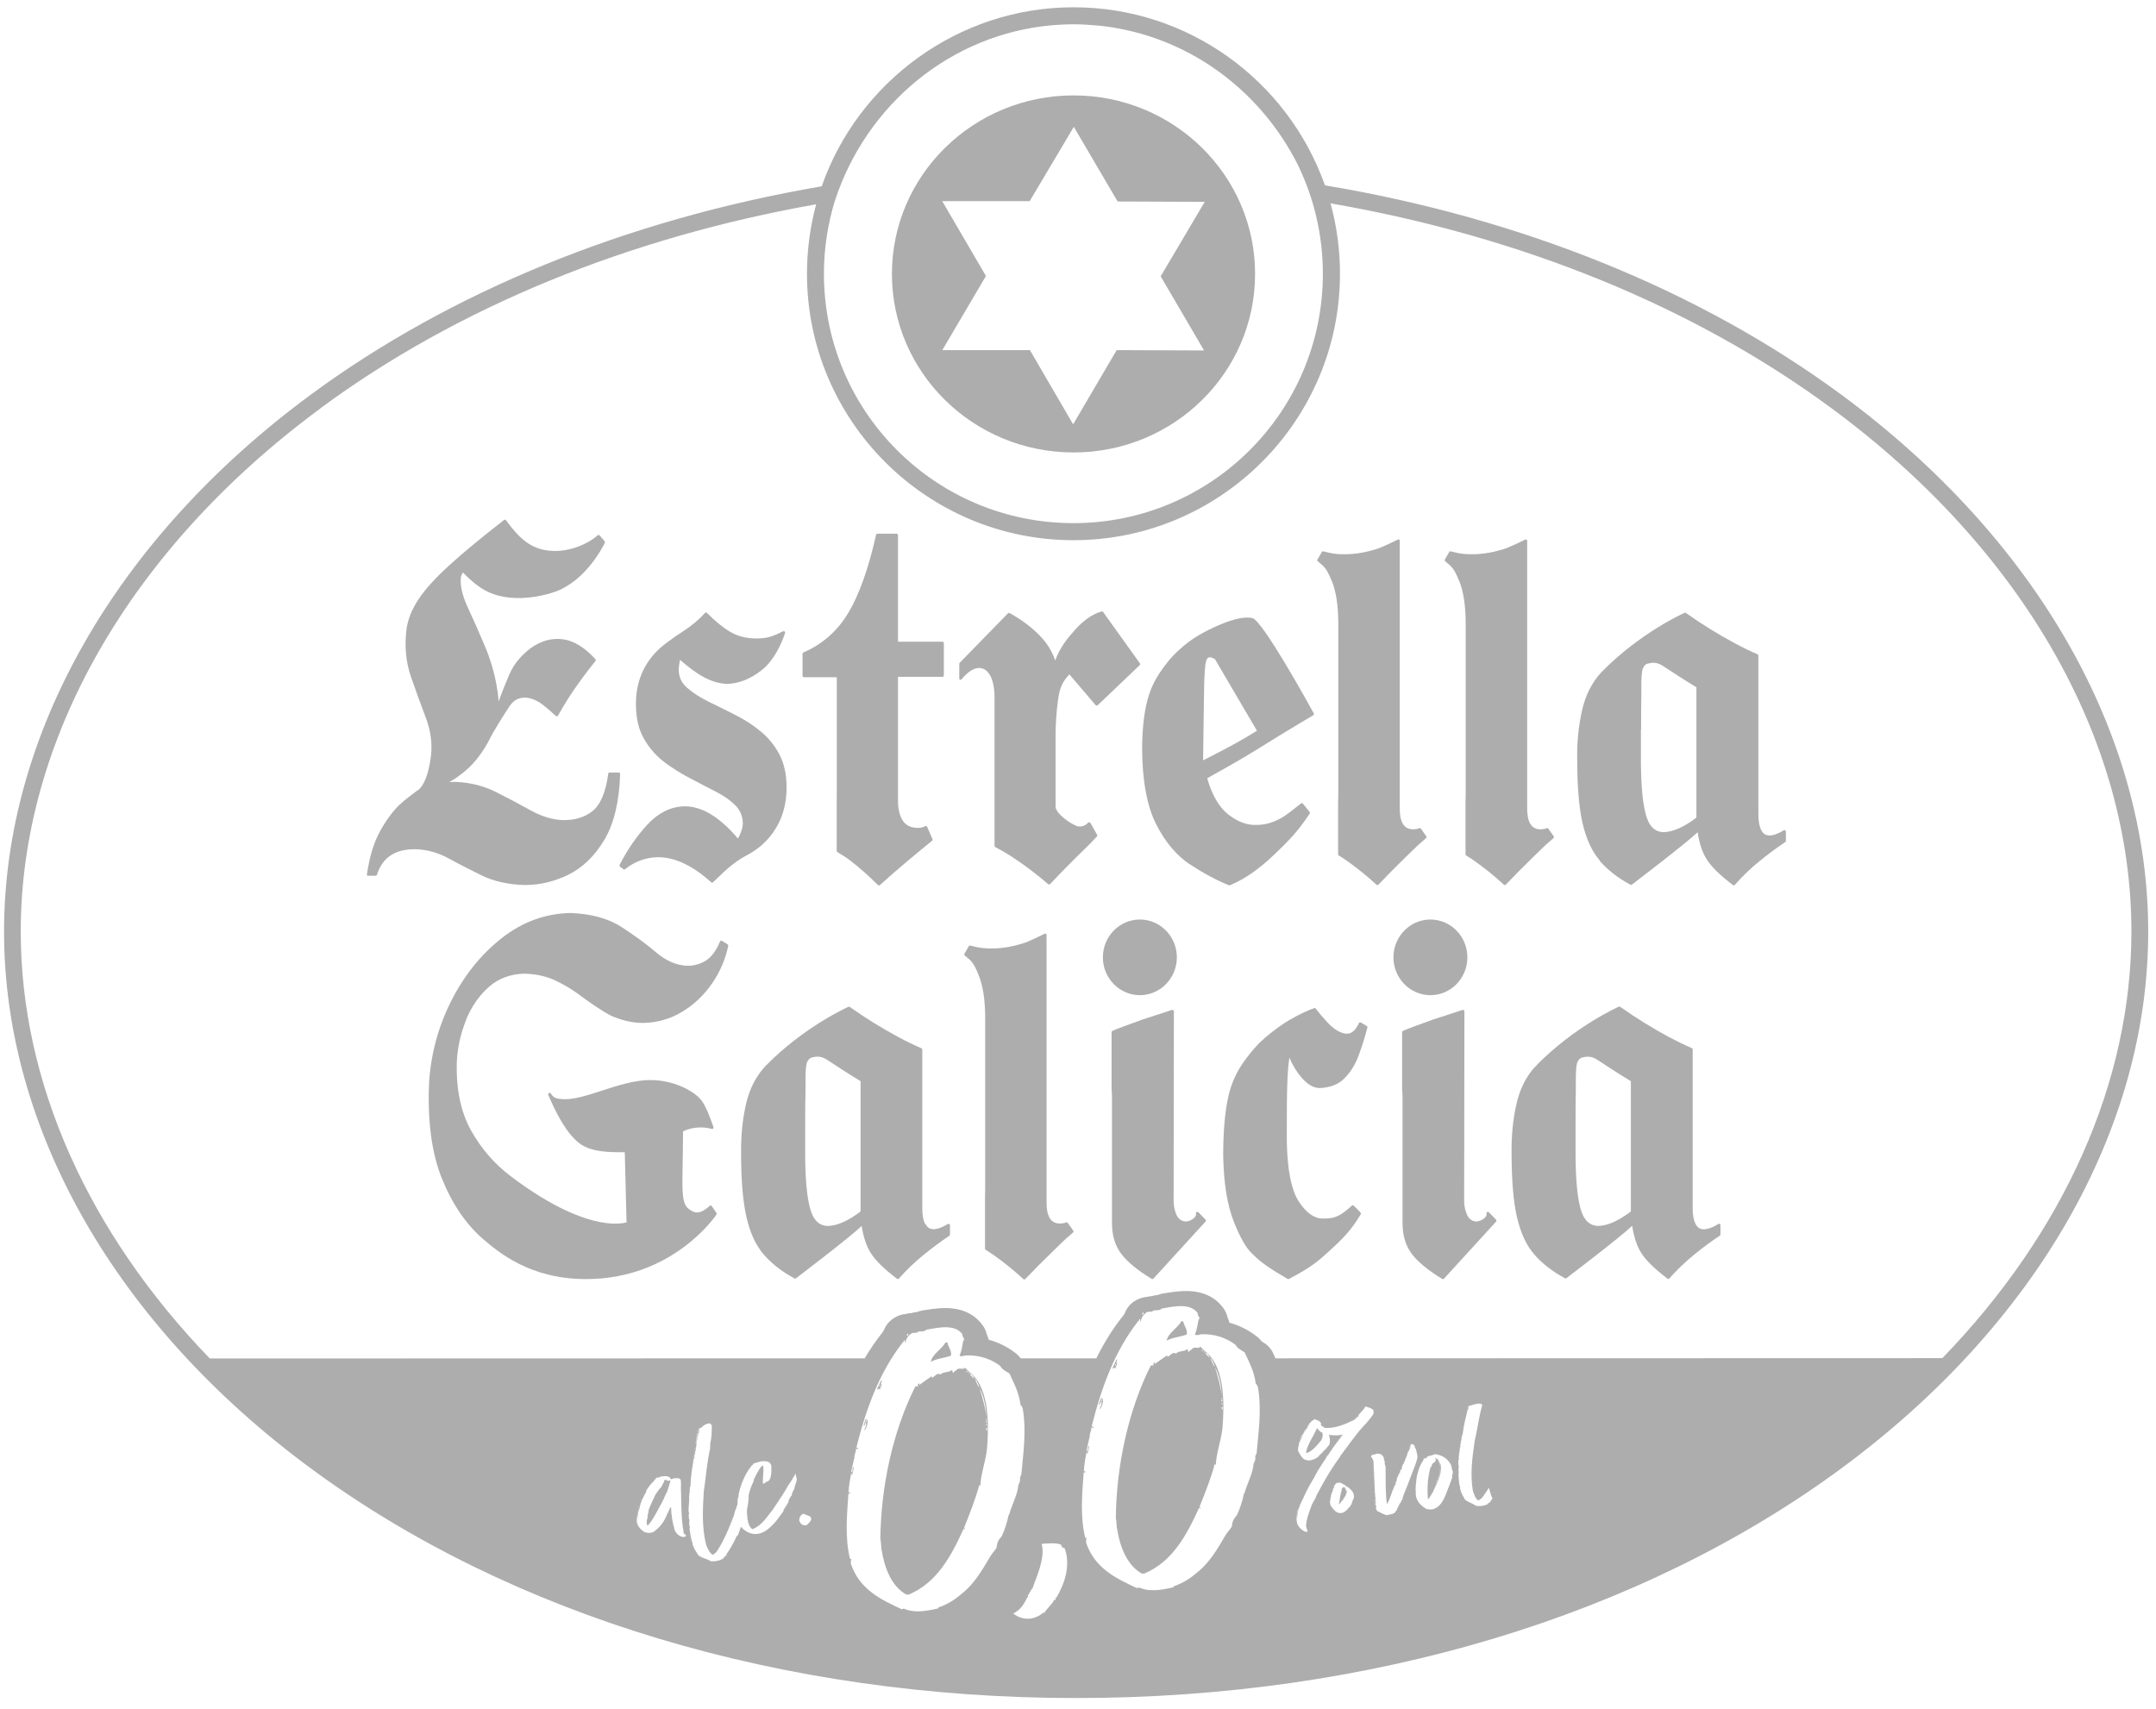 <svg width="82" height="65" viewBox="0 0 82 65" fill="none" xmlns="http://www.w3.org/2000/svg">
<g id="Etiqueta-00" clip-path="url(#clip0_92_11248)">
<path id="Vector" d="M17.726 38.792C17.93 38.293 18.222 37.871 18.591 37.544C18.958 37.22 19.412 37.051 19.94 37.038C20.374 37.048 20.77 37.132 21.113 37.294C21.46 37.456 21.781 37.651 22.07 37.868C22.313 38.053 22.87 38.448 23.243 38.639C23.655 38.818 24.06 38.912 24.452 38.912C24.987 38.905 25.489 38.763 25.94 38.49C26.387 38.221 26.77 37.861 27.074 37.421C27.379 36.983 27.59 36.497 27.697 35.981C27.7 35.959 27.69 35.936 27.674 35.923L27.463 35.79C27.463 35.79 27.434 35.781 27.418 35.784C27.402 35.787 27.392 35.8 27.386 35.813C27.23 36.182 27.039 36.432 26.818 36.558C26.598 36.685 26.355 36.743 26.115 36.737C25.713 36.714 25.321 36.542 24.954 36.228C24.578 35.907 24.131 35.583 23.632 35.259C23.126 34.934 22.471 34.756 21.687 34.73C20.741 34.75 19.862 35.071 19.081 35.687C18.3 36.299 17.658 37.1 17.168 38.062C16.679 39.028 16.394 40.066 16.322 41.145C16.251 42.62 16.416 43.861 16.808 44.834C17.201 45.806 17.732 46.581 18.381 47.139C18.958 47.631 20.154 48.656 22.29 48.656C25.609 48.656 27.233 46.228 27.249 46.202C27.262 46.182 27.262 46.16 27.249 46.14L27.074 45.881C27.074 45.881 27.052 45.858 27.035 45.858C27.019 45.858 27.006 45.858 26.993 45.871C26.572 46.254 26.368 46.108 26.235 46.014L26.209 45.998C25.933 45.809 25.943 45.356 25.963 44.263C25.969 43.913 25.976 43.515 25.979 43.038C26.086 42.983 26.517 42.792 27.071 42.944C27.091 42.95 27.11 42.944 27.123 42.928C27.136 42.912 27.142 42.892 27.136 42.873C27.126 42.844 26.886 42.121 26.679 41.858C26.384 41.482 25.603 41.084 24.734 41.084C24.141 41.084 23.502 41.291 22.886 41.489C22.371 41.657 21.885 41.813 21.506 41.813C21.1 41.813 21.042 41.732 20.948 41.596C20.932 41.573 20.903 41.566 20.877 41.579C20.854 41.592 20.844 41.621 20.854 41.648C21.133 42.322 21.467 42.905 21.752 43.22C22.027 43.518 22.309 43.829 23.506 43.829H23.762L23.83 46.5C23.723 46.529 23.379 46.6 22.786 46.48C22.118 46.344 20.993 45.933 19.424 44.743C18.799 44.267 18.306 43.699 17.917 43.006C17.518 42.289 17.337 41.395 17.376 40.348C17.408 39.816 17.528 39.291 17.732 38.788L17.726 38.792Z" fill="#ADADAD"/>
<path id="Vector_2" d="M48.099 39.49C47.801 39.739 47.571 40.037 47.434 40.216L47.408 40.251C47.068 40.689 46.844 41.159 46.724 41.684C46.588 42.277 46.52 43.052 46.523 43.986C46.543 45.003 46.676 45.833 46.919 46.452C47.165 47.081 47.402 47.493 47.639 47.703C47.794 47.862 47.976 48.015 48.183 48.157C48.387 48.3 48.647 48.462 48.971 48.65C48.981 48.656 48.987 48.656 48.997 48.656C49.007 48.656 49.013 48.656 49.02 48.65C49.888 48.199 50.135 47.972 50.588 47.561C51.052 47.136 51.383 46.812 51.752 46.193C51.765 46.17 51.762 46.144 51.746 46.125L51.489 45.862C51.47 45.843 51.438 45.84 51.415 45.862C50.935 46.306 50.718 46.352 50.332 46.352C50.011 46.365 49.703 46.16 49.415 45.733C49.12 45.298 48.961 44.52 48.942 43.418V42.835C48.942 42.319 48.942 41.801 48.958 41.298C48.968 40.89 48.997 40.533 49.039 40.235C49.169 40.537 49.328 40.789 49.506 40.997C49.726 41.25 49.947 41.379 50.173 41.389C50.572 41.379 50.893 41.259 51.127 41.026C51.357 40.799 51.541 40.507 51.671 40.157C51.801 39.814 51.911 39.454 52.005 39.091C52.011 39.068 52.002 39.042 51.979 39.029L51.759 38.896C51.759 38.896 51.729 38.887 51.717 38.89C51.703 38.893 51.691 38.906 51.684 38.919C51.558 39.195 51.402 39.328 51.221 39.321C51.036 39.315 50.835 39.214 50.624 39.026C50.417 38.841 50.083 38.426 50.05 38.378C50.05 38.371 50.044 38.368 50.041 38.362C50.028 38.345 50.005 38.342 49.986 38.349C49.768 38.426 49.483 38.543 49.023 38.812C48.76 38.965 48.459 39.185 48.105 39.48L48.099 39.49Z" fill="#ADADAD"/>
<path id="Vector_3" d="M40.608 46.516C40.595 46.5 40.575 46.49 40.556 46.493C40.546 46.493 40.536 46.5 40.53 46.507C40.52 46.513 40.462 46.539 40.296 46.542C39.956 46.532 39.797 46.26 39.804 45.706V35.567C39.804 35.547 39.797 35.531 39.781 35.521C39.765 35.511 39.745 35.511 39.729 35.521C39.531 35.622 39.304 35.725 39.045 35.839C38.588 35.998 38.144 36.079 37.726 36.079C37.502 36.079 37.301 36.062 37.133 36.024L36.993 35.991C36.873 35.962 36.864 35.959 36.841 35.998C36.841 35.998 36.841 36.001 36.841 36.004L36.682 36.276C36.669 36.299 36.672 36.332 36.695 36.348C36.964 36.565 37.039 36.639 37.22 37.09C37.382 37.492 37.463 38.004 37.47 38.662V45.041C37.47 45.2 37.47 45.349 37.463 45.495V47.495C37.463 47.515 37.473 47.531 37.489 47.544C37.619 47.625 37.732 47.699 37.836 47.774C38.225 48.049 38.588 48.348 38.922 48.656C38.932 48.665 38.945 48.669 38.958 48.669C38.971 48.669 38.987 48.662 38.997 48.652C39.321 48.312 39.677 47.952 40.057 47.586C40.154 47.492 40.228 47.421 40.29 47.359C40.465 47.187 40.546 47.109 40.809 46.886C40.831 46.866 40.834 46.834 40.818 46.811L40.614 46.523L40.608 46.516Z" fill="#ADADAD"/>
<path id="Vector_4" d="M45.577 46.116C45.561 46.1 45.535 46.093 45.512 46.106C45.493 46.119 45.48 46.142 45.486 46.164C45.496 46.207 45.483 46.246 45.45 46.291C45.383 46.382 45.237 46.456 45.1 46.466C44.938 46.456 44.825 46.375 44.75 46.22C44.673 46.054 44.634 45.863 44.637 45.656L44.647 38.473C44.647 38.456 44.637 38.44 44.624 38.427C44.611 38.417 44.592 38.414 44.575 38.417L43.421 38.794C42.893 38.985 42.442 39.15 42.309 39.215C42.29 39.225 42.277 39.244 42.277 39.264V41.409C42.287 41.532 42.293 41.665 42.293 41.805V46.498C42.287 46.975 42.404 47.374 42.64 47.688C42.873 47.999 43.263 48.323 43.804 48.648C43.814 48.654 43.823 48.654 43.83 48.654C43.843 48.654 43.859 48.648 43.869 48.638L45.849 46.469C45.869 46.447 45.869 46.414 45.849 46.391L45.574 46.109L45.577 46.116Z" fill="#ADADAD"/>
<path id="Vector_5" d="M43.353 37.856C44.128 37.856 44.76 37.211 44.76 36.417C44.76 35.623 44.128 34.978 43.353 34.978C42.578 34.978 41.946 35.623 41.946 36.417C41.946 37.211 42.578 37.856 43.353 37.856Z" fill="#ADADAD"/>
<path id="Vector_6" d="M35.188 46.564C35.113 46.421 35.078 46.224 35.078 45.977V39.925C35.078 39.903 35.062 39.883 35.042 39.874C34.77 39.757 34.481 39.618 34.186 39.459C33.551 39.118 32.925 38.733 32.322 38.305C32.306 38.295 32.287 38.292 32.271 38.298C32.254 38.305 30.591 39.041 29.11 40.554L29.1 40.564C28.744 40.95 28.497 41.439 28.368 42.023C28.238 42.6 28.18 43.216 28.186 43.848C28.186 44.865 28.251 45.686 28.387 46.285C28.523 46.888 28.744 47.371 29.045 47.718C29.343 48.065 29.736 48.37 30.215 48.629C30.235 48.639 30.258 48.639 30.274 48.626C30.361 48.557 32.297 47.089 32.773 46.635C32.838 47.057 32.951 47.404 33.12 47.666C33.298 47.951 33.635 48.279 34.118 48.645C34.128 48.651 34.138 48.655 34.151 48.655C34.167 48.655 34.18 48.648 34.19 48.635C34.472 48.314 34.786 48.013 35.12 47.741C35.46 47.462 35.794 47.215 36.105 47.011C36.121 47.002 36.131 46.982 36.131 46.966V46.609C36.131 46.59 36.121 46.571 36.105 46.561C36.089 46.551 36.066 46.551 36.05 46.561C35.843 46.69 35.658 46.755 35.509 46.758C35.366 46.758 35.263 46.69 35.194 46.554L35.188 46.564ZM32.734 46.081C32.271 46.434 31.856 46.622 31.502 46.635C31.152 46.635 30.922 46.408 30.802 45.938C30.676 45.455 30.617 44.703 30.624 43.705V42.729C30.624 42.305 30.624 41.877 30.637 41.465C30.637 41.355 30.637 41.255 30.637 41.157C30.637 40.885 30.637 40.648 30.682 40.434C30.737 40.315 30.786 40.259 30.854 40.233L30.883 40.227C30.938 40.214 31.006 40.194 31.091 40.194C31.194 40.194 31.321 40.221 31.463 40.318L31.528 40.36C31.81 40.545 32.193 40.801 32.731 41.128V46.084L32.734 46.081Z" fill="#ADADAD"/>
<path id="Vector_7" d="M65.344 46.565C65.136 46.695 64.952 46.76 64.803 46.763C64.66 46.763 64.556 46.695 64.488 46.559C64.414 46.416 64.378 46.218 64.378 45.972V39.92C64.378 39.898 64.362 39.878 64.342 39.868C64.07 39.752 63.785 39.612 63.486 39.454C62.851 39.113 62.226 38.727 61.623 38.3C61.606 38.29 61.587 38.287 61.571 38.293C61.555 38.3 59.892 39.035 58.414 40.546L58.453 40.585L58.401 40.559C58.044 40.945 57.798 41.434 57.671 42.018C57.542 42.595 57.483 43.21 57.49 43.843C57.49 44.86 57.555 45.68 57.691 46.28C57.827 46.883 58.047 47.366 58.349 47.713C58.647 48.06 59.039 48.364 59.519 48.624C59.538 48.633 59.561 48.633 59.577 48.62C59.665 48.552 61.6 47.084 62.077 46.63C62.141 47.052 62.255 47.398 62.423 47.661C62.602 47.946 62.939 48.274 63.422 48.64C63.431 48.646 63.441 48.65 63.454 48.65C63.47 48.65 63.483 48.643 63.493 48.63C63.775 48.309 64.09 48.008 64.423 47.736C64.764 47.457 65.098 47.21 65.409 47.006C65.425 46.996 65.435 46.977 65.435 46.961V46.604C65.435 46.585 65.425 46.565 65.409 46.556C65.393 46.546 65.37 46.546 65.354 46.556L65.344 46.565ZM62.034 46.079C61.571 46.432 61.156 46.62 60.803 46.633C60.453 46.633 60.222 46.407 60.102 45.937C59.976 45.453 59.918 44.702 59.924 43.703V42.727C59.924 42.309 59.924 41.885 59.934 41.463C59.934 41.353 59.934 41.253 59.934 41.155C59.934 40.883 59.934 40.65 59.979 40.436C60.034 40.316 60.083 40.261 60.151 40.235L60.18 40.228C60.235 40.215 60.303 40.196 60.388 40.196C60.491 40.196 60.618 40.222 60.76 40.319L60.828 40.364C61.111 40.549 61.493 40.802 62.028 41.129V46.086L62.034 46.079Z" fill="#ADADAD"/>
<path id="Vector_8" d="M56.627 46.116C56.611 46.1 56.585 46.093 56.562 46.106C56.543 46.119 56.53 46.142 56.536 46.164C56.546 46.207 56.533 46.246 56.501 46.291C56.433 46.382 56.287 46.456 56.151 46.466C55.989 46.456 55.875 46.375 55.801 46.22C55.723 46.051 55.684 45.863 55.687 45.656L55.697 38.473C55.697 38.456 55.687 38.44 55.674 38.427C55.661 38.417 55.642 38.414 55.626 38.417L54.472 38.794C53.943 38.985 53.493 39.15 53.36 39.215C53.34 39.225 53.327 39.244 53.327 39.264V41.409C53.337 41.532 53.344 41.665 53.344 41.805V46.498C53.337 46.975 53.454 47.374 53.69 47.691C53.924 48.002 54.313 48.323 54.854 48.651C54.864 48.657 54.874 48.657 54.88 48.657C54.893 48.657 54.909 48.651 54.919 48.641L56.9 46.472C56.919 46.45 56.919 46.417 56.9 46.395L56.624 46.113L56.627 46.116Z" fill="#ADADAD"/>
<path id="Vector_9" d="M52.997 36.417C52.997 37.211 53.629 37.856 54.403 37.856C55.178 37.856 55.81 37.211 55.81 36.417C55.81 35.623 55.178 34.978 54.403 34.978C53.629 34.978 52.997 35.623 52.997 36.417Z" fill="#ADADAD"/>
<path id="Vector_10" d="M13.995 33.312H14.286C14.309 33.312 14.332 33.296 14.338 33.273C14.549 32.612 15.029 32.294 15.813 32.304C16.251 32.32 16.669 32.437 17.058 32.651C17.453 32.868 17.884 33.088 18.338 33.309C18.795 33.529 19.337 33.649 19.946 33.665C19.962 33.665 19.975 33.665 19.991 33.665C20.53 33.665 21.071 33.535 21.599 33.283C22.144 33.02 22.611 32.573 22.98 31.957C23.35 31.341 23.554 30.492 23.586 29.442C23.586 29.425 23.58 29.412 23.57 29.403C23.56 29.393 23.547 29.386 23.531 29.386H23.184C23.159 29.386 23.136 29.406 23.133 29.435C23.038 30.135 22.838 30.615 22.533 30.855C22.228 31.098 21.842 31.208 21.389 31.195C20.996 31.179 20.591 31.052 20.183 30.826C19.771 30.596 19.324 30.359 18.857 30.125C18.387 29.889 17.868 29.762 17.311 29.743C17.236 29.743 17.162 29.746 17.084 29.753C17.291 29.639 17.509 29.487 17.726 29.299C18.063 29.01 18.364 28.615 18.624 28.116C18.731 27.876 19.233 27.075 19.402 26.832C19.56 26.605 19.784 26.511 20.079 26.544C20.283 26.586 20.474 26.673 20.646 26.809C20.825 26.949 20.99 27.095 21.139 27.234C21.152 27.247 21.168 27.25 21.184 27.247C21.201 27.247 21.214 27.234 21.223 27.221C21.441 26.829 21.677 26.45 21.927 26.1C22.176 25.746 22.419 25.425 22.646 25.147C22.663 25.124 22.663 25.095 22.646 25.075C22.244 24.634 21.833 24.378 21.424 24.32C20.996 24.258 20.578 24.372 20.176 24.66C19.817 24.936 19.547 25.263 19.385 25.626C19.252 25.928 19.11 26.281 18.964 26.686C18.899 25.753 18.598 24.949 18.462 24.628C18.215 24.041 17.995 23.539 17.787 23.095C17.583 22.654 17.495 22.271 17.528 21.96C17.534 21.915 17.554 21.869 17.58 21.821C17.593 21.798 17.602 21.785 17.609 21.779C17.966 22.145 18.267 22.378 18.562 22.515C19.664 23.03 21.055 22.56 21.34 22.417C21.697 22.239 22.021 21.986 22.306 21.669C22.588 21.354 22.821 21.011 23.003 20.651C23.013 20.631 23.009 20.605 22.996 20.589L22.808 20.369C22.789 20.346 22.756 20.343 22.734 20.362C22.17 20.861 20.912 21.283 20.005 20.612C19.761 20.433 19.528 20.177 19.246 19.792C19.236 19.779 19.223 19.772 19.21 19.769C19.197 19.769 19.181 19.769 19.171 19.779C18.293 20.463 17.586 21.046 17.071 21.519C16.549 21.996 16.16 22.427 15.914 22.803C15.664 23.179 15.512 23.561 15.46 23.941C15.382 24.579 15.437 25.179 15.625 25.727C15.807 26.255 15.995 26.78 16.189 27.286C16.381 27.785 16.448 28.284 16.39 28.761C16.248 29.905 15.878 30.07 15.875 30.07C15.871 30.07 15.865 30.074 15.862 30.077C15.842 30.09 15.389 30.427 15.171 30.634C14.906 30.9 14.659 31.241 14.439 31.649C14.215 32.057 14.053 32.599 13.956 33.257C13.956 33.273 13.956 33.289 13.969 33.302C13.979 33.315 13.995 33.322 14.011 33.322L13.995 33.312Z" fill="#ADADAD"/>
<path id="Vector_11" d="M45.249 32.874C45.749 33.205 46.248 33.477 46.737 33.675C46.744 33.675 46.75 33.678 46.757 33.678C46.763 33.678 46.77 33.678 46.776 33.675C47.331 33.448 47.885 33.062 48.475 32.498C49.013 31.98 49.343 31.655 49.81 30.952C49.823 30.933 49.823 30.903 49.81 30.887L49.557 30.573C49.538 30.55 49.506 30.547 49.483 30.563C49.366 30.654 49.269 30.728 49.191 30.79C48.958 30.971 48.851 31.056 48.637 31.166C48.352 31.312 48.06 31.383 47.775 31.38C47.415 31.393 47.052 31.25 46.702 30.971C46.361 30.699 46.096 30.239 45.914 29.604C46.125 29.487 47.162 28.913 47.81 28.508C48.997 27.762 49.937 27.215 49.947 27.208C49.972 27.192 49.982 27.16 49.966 27.134C49.768 26.77 48.014 23.594 47.629 23.51C47.019 23.373 45.856 24.012 45.629 24.142C45.113 24.437 44.676 24.855 44.455 25.127C44.125 25.536 43.869 25.915 43.703 26.421C43.528 26.952 43.441 27.659 43.438 28.518C43.45 29.733 43.632 30.689 43.976 31.36C44.319 32.035 44.75 32.544 45.253 32.881L45.249 32.874ZM45.794 26.446C45.794 26.025 45.807 25.646 45.84 25.325C45.859 25.15 45.895 25.049 45.956 25.017C45.972 25.007 45.992 25.004 46.014 25.004C46.063 25.004 46.128 25.027 46.206 25.069L47.807 27.798C47.684 27.873 47.327 28.09 47.048 28.245C46.601 28.495 45.976 28.813 45.758 28.923L45.791 26.446H45.794Z" fill="#ADADAD"/>
<path id="Vector_12" d="M50.65 22.088C50.812 22.49 50.893 23.006 50.9 23.66V30.04C50.9 30.198 50.9 30.348 50.893 30.493V32.493C50.893 32.513 50.903 32.529 50.919 32.542C51.049 32.623 51.162 32.697 51.266 32.772C51.652 33.048 52.018 33.346 52.352 33.654C52.361 33.663 52.374 33.667 52.387 33.667C52.4 33.667 52.417 33.66 52.426 33.651C52.751 33.31 53.107 32.95 53.483 32.584C53.58 32.49 53.655 32.419 53.717 32.357C53.892 32.185 53.972 32.108 54.235 31.884C54.258 31.864 54.261 31.832 54.245 31.809L54.041 31.521C54.028 31.505 54.008 31.495 53.989 31.498C53.979 31.498 53.969 31.505 53.963 31.511C53.953 31.518 53.895 31.544 53.729 31.547C53.389 31.537 53.23 31.265 53.237 30.71V20.571C53.237 20.552 53.23 20.536 53.214 20.526C53.198 20.516 53.178 20.513 53.162 20.526C52.964 20.626 52.737 20.73 52.475 20.843C52.018 21.002 51.574 21.083 51.152 21.083C50.932 21.087 50.728 21.067 50.559 21.028L50.426 20.996C50.3 20.967 50.287 20.963 50.267 21.002C50.267 21.002 50.267 21.006 50.267 21.009L50.109 21.281C50.096 21.304 50.099 21.336 50.122 21.352C50.391 21.57 50.465 21.644 50.647 22.095L50.65 22.088Z" fill="#ADADAD"/>
<path id="Vector_13" d="M55.496 22.088C55.658 22.49 55.739 23.006 55.745 23.66V30.04C55.745 30.198 55.745 30.351 55.739 30.493V32.493C55.739 32.513 55.749 32.529 55.765 32.542C55.895 32.623 56.008 32.697 56.112 32.772C56.501 33.048 56.864 33.346 57.198 33.654C57.208 33.663 57.22 33.667 57.233 33.667C57.246 33.667 57.263 33.66 57.272 33.651C57.596 33.31 57.953 32.95 58.329 32.584C58.426 32.49 58.501 32.419 58.562 32.357C58.737 32.185 58.819 32.108 59.081 31.884C59.104 31.864 59.107 31.832 59.091 31.809L58.887 31.521C58.874 31.505 58.854 31.495 58.835 31.498C58.825 31.498 58.815 31.505 58.809 31.511C58.799 31.518 58.741 31.544 58.575 31.547C58.235 31.537 58.076 31.265 58.083 30.71V20.571C58.083 20.552 58.076 20.536 58.06 20.526C58.044 20.516 58.024 20.513 58.008 20.526C57.81 20.626 57.584 20.73 57.321 20.843C56.864 21.002 56.42 21.083 55.998 21.083C55.992 21.083 55.982 21.083 55.976 21.083C55.758 21.083 55.567 21.064 55.405 21.028L55.272 20.996C55.146 20.967 55.133 20.963 55.113 21.002C55.113 21.002 55.113 21.006 55.113 21.009L54.955 21.281C54.942 21.304 54.945 21.336 54.968 21.352C55.237 21.57 55.311 21.644 55.493 22.095L55.496 22.088Z" fill="#ADADAD"/>
<path id="Vector_14" d="M36.517 25.854C36.536 25.863 36.562 25.854 36.575 25.837C36.809 25.555 37.032 25.41 37.243 25.41C37.408 25.41 37.544 25.5 37.651 25.682C37.761 25.867 37.82 26.145 37.826 26.508V30.21C37.826 30.256 37.826 30.294 37.826 30.337V32.175C37.826 32.194 37.836 32.213 37.855 32.223C38.053 32.327 38.258 32.444 38.462 32.576C38.964 32.904 39.437 33.26 39.865 33.633C39.875 33.643 39.888 33.646 39.901 33.646C39.914 33.646 39.93 33.64 39.94 33.63C40.426 33.114 40.87 32.664 41.266 32.285C41.431 32.126 41.554 31.996 41.671 31.87L41.719 31.818C41.736 31.802 41.739 31.773 41.726 31.753L41.47 31.302C41.47 31.302 41.444 31.28 41.424 31.277C41.405 31.277 41.389 31.283 41.376 31.299C41.295 31.396 41.178 31.445 41.042 31.439C40.997 31.439 40.906 31.413 40.731 31.309C40.588 31.225 40.452 31.121 40.332 31.001C40.219 30.891 40.154 30.784 40.147 30.693V27.996C40.147 27.588 40.173 27.131 40.238 26.645C40.3 26.178 40.397 25.944 40.672 25.653L41.671 26.823C41.671 26.823 41.694 26.842 41.71 26.842C41.726 26.842 41.739 26.839 41.749 26.826L43.347 25.303C43.366 25.283 43.369 25.251 43.353 25.231L41.956 23.28C41.943 23.261 41.92 23.254 41.898 23.261C41.551 23.355 41.204 23.598 40.867 23.98C40.578 24.304 40.322 24.619 40.134 25.121C39.959 24.638 39.729 24.353 39.447 24.081C39.146 23.792 38.792 23.536 38.4 23.322C38.381 23.309 38.355 23.316 38.335 23.332L36.501 25.212C36.501 25.212 36.484 25.238 36.484 25.251V25.808C36.484 25.831 36.497 25.85 36.52 25.86L36.517 25.854Z" fill="#ADADAD"/>
<path id="Vector_15" d="M30.572 25.762H31.826V30.076C31.826 30.216 31.826 30.349 31.823 30.472V32.368C31.823 32.387 31.833 32.407 31.852 32.417C32.028 32.517 32.173 32.611 32.303 32.708C32.669 32.987 33.036 33.311 33.389 33.664C33.399 33.674 33.412 33.681 33.428 33.681C33.441 33.681 33.454 33.678 33.464 33.668C34.19 33.013 34.945 32.391 35.447 31.985C35.467 31.969 35.473 31.943 35.464 31.921L35.263 31.451C35.263 31.451 35.243 31.425 35.23 31.422C35.214 31.415 35.201 31.422 35.185 31.428C35.139 31.454 35.045 31.499 34.9 31.493C34.637 31.489 34.452 31.395 34.332 31.211C34.212 31.02 34.151 30.76 34.154 30.433V25.746H35.843C35.872 25.746 35.898 25.72 35.898 25.691V24.465C35.898 24.436 35.875 24.41 35.843 24.41H34.154V20.355C34.154 20.326 34.131 20.3 34.099 20.3H33.373C33.347 20.3 33.327 20.316 33.321 20.342C33.039 21.606 32.685 22.602 32.271 23.302C31.859 23.995 31.282 24.507 30.556 24.819C30.536 24.828 30.523 24.848 30.523 24.87V25.707C30.523 25.736 30.546 25.762 30.578 25.762H30.572Z" fill="#ADADAD"/>
<path id="Vector_16" d="M25.295 29.013C25.613 29.246 25.95 29.454 26.293 29.629C26.627 29.807 26.945 29.973 27.246 30.125C27.541 30.277 27.788 30.452 27.976 30.643C28.157 30.831 28.251 31.062 28.251 31.334C28.251 31.506 28.16 31.736 28.066 31.898C27.363 31.065 26.663 30.647 25.989 30.673C25.486 30.695 25.023 30.932 24.614 31.376C24.212 31.814 23.859 32.326 23.567 32.896C23.554 32.922 23.561 32.951 23.583 32.968L23.71 33.062C23.729 33.075 23.755 33.075 23.775 33.062C24.147 32.767 24.569 32.614 25.032 32.608H25.042C25.671 32.608 26.345 32.929 27.049 33.561C27.058 33.571 27.071 33.574 27.084 33.574C27.097 33.574 27.11 33.567 27.12 33.561C27.175 33.509 27.23 33.454 27.285 33.402C27.587 33.11 27.875 32.835 28.326 32.575C28.822 32.329 29.217 31.979 29.496 31.528C29.775 31.081 29.917 30.553 29.917 29.959C29.917 29.467 29.826 29.045 29.645 28.702C29.467 28.361 29.23 28.07 28.945 27.833C28.663 27.6 28.355 27.395 28.031 27.23C27.658 27.039 27.305 26.861 26.971 26.702C26.637 26.54 26.355 26.358 26.134 26.164C25.917 25.976 25.814 25.746 25.814 25.46C25.814 25.399 25.836 25.233 25.862 25.097C26.076 25.289 26.306 25.467 26.54 25.622C26.912 25.869 27.285 26.002 27.648 26.015C28.105 26.005 28.559 25.823 28.993 25.473C29.434 25.117 29.71 24.52 29.859 24.083C29.859 24.083 29.859 24.083 29.859 24.079C29.865 24.05 29.852 24.021 29.823 24.012C29.807 24.008 29.794 24.012 29.781 24.015C29.755 24.028 29.438 24.186 29.285 24.225C29.126 24.267 28.958 24.287 28.773 24.287C28.387 24.287 28.053 24.203 27.778 24.037C27.496 23.872 27.198 23.629 26.887 23.314C26.877 23.305 26.86 23.298 26.848 23.298C26.831 23.298 26.818 23.305 26.809 23.318C26.617 23.541 26.352 23.768 26.005 23.998C25.739 24.174 25.59 24.271 25.305 24.488C25.016 24.705 24.776 24.968 24.591 25.266C24.322 25.703 24.186 26.206 24.186 26.767C24.186 27.328 24.293 27.759 24.501 28.118C24.708 28.475 24.977 28.776 25.298 29.013H25.295Z" fill="#ADADAD"/>
<path id="Vector_17" d="M60.838 32.741C61.136 33.088 61.529 33.393 62.008 33.652C62.028 33.662 62.05 33.662 62.067 33.649C62.154 33.581 64.089 32.112 64.566 31.659C64.631 32.08 64.744 32.427 64.913 32.69C65.091 32.975 65.428 33.302 65.911 33.668C65.921 33.675 65.931 33.678 65.944 33.678C65.96 33.678 65.973 33.672 65.982 33.659C66.264 33.338 66.576 33.036 66.913 32.764C67.253 32.485 67.587 32.239 67.898 32.035C67.914 32.025 67.924 32.005 67.924 31.989V31.633C67.924 31.613 67.914 31.594 67.898 31.584C67.882 31.574 67.859 31.574 67.843 31.584C67.636 31.714 67.454 31.779 67.302 31.782C67.156 31.779 67.055 31.714 66.987 31.578C66.913 31.435 66.877 31.237 66.877 30.991V24.939C66.877 24.916 66.861 24.897 66.841 24.887C66.569 24.771 66.281 24.631 65.986 24.472C65.35 24.132 64.725 23.746 64.122 23.318C64.106 23.309 64.086 23.305 64.07 23.312C64.054 23.318 62.391 24.054 60.909 25.568L60.9 25.578C60.543 25.963 60.297 26.453 60.167 27.036C60.038 27.613 59.976 28.229 59.986 28.861C59.986 29.879 60.05 30.699 60.187 31.299C60.323 31.902 60.543 32.385 60.845 32.732L60.838 32.741ZM62.417 27.743C62.417 27.318 62.417 26.894 62.426 26.479C62.426 26.369 62.426 26.268 62.426 26.171C62.426 25.899 62.426 25.665 62.472 25.451C62.527 25.331 62.576 25.276 62.644 25.25L62.673 25.244C62.728 25.231 62.796 25.212 62.88 25.212C62.984 25.212 63.11 25.237 63.253 25.335L63.321 25.38C63.603 25.565 63.986 25.818 64.52 26.145V31.101C64.057 31.454 63.642 31.642 63.289 31.655C62.939 31.655 62.709 31.429 62.589 30.959C62.462 30.476 62.404 29.724 62.41 28.725V27.75L62.417 27.743Z" fill="#ADADAD"/>
<path id="Vector_18" d="M40.831 17.211C44.646 17.211 47.735 14.17 47.735 10.42C47.735 6.67 44.643 3.629 40.831 3.629C37.019 3.629 33.923 6.67 33.923 10.42C33.923 14.17 37.016 17.211 40.831 17.211ZM35.839 7.652H39.162L40.841 4.825L42.507 7.665L45.82 7.678L44.144 10.511L45.794 13.331L42.471 13.318L40.815 16.141L39.171 13.318H35.839L37.499 10.498L35.836 7.652H35.839Z" fill="#ADADAD"/>
<path id="Vector_19" d="M70.044 15.022C64.669 11.058 57.882 8.302 50.397 7.051C50.387 7.029 50.378 7.006 50.368 6.983C48.958 3.077 45.214 0.277 40.828 0.277C36.442 0.277 32.633 3.126 31.253 7.087C23.846 8.354 17.129 11.097 11.807 15.022C4.403 20.487 0.154 27.929 0.154 35.437C0.154 42.944 4.403 50.383 11.81 55.848C19.457 61.488 29.797 64.593 40.929 64.593C52.06 64.593 62.4 61.488 70.044 55.848C77.454 50.383 81.704 42.944 81.704 35.437C81.704 27.929 77.454 20.49 70.044 15.022ZM31.752 7.644C32.935 4.001 36.147 1.301 40.011 0.961C40.057 0.957 40.102 0.954 40.147 0.951C40.235 0.944 40.319 0.938 40.407 0.935C40.523 0.928 40.643 0.925 40.763 0.925C40.786 0.925 40.809 0.925 40.831 0.925C40.984 0.925 41.136 0.928 41.288 0.938C41.318 0.938 41.35 0.941 41.379 0.944C41.499 0.951 41.619 0.961 41.739 0.97C41.781 0.974 41.823 0.98 41.865 0.983C41.969 0.996 42.076 1.009 42.18 1.022C42.228 1.029 42.277 1.035 42.326 1.045C42.416 1.058 42.504 1.077 42.592 1.093C45.522 1.651 47.985 3.58 49.327 6.202C49.331 6.212 49.337 6.218 49.34 6.228C49.363 6.273 49.382 6.319 49.405 6.361C49.985 7.589 50.313 8.964 50.313 10.413C50.313 15.654 46.066 19.9 40.825 19.9C35.583 19.9 31.337 15.654 31.337 10.413C31.337 9.45 31.483 8.523 31.749 7.648L31.752 7.644ZM12.186 15.531C17.402 11.683 23.894 9.038 31.042 7.771C30.815 8.614 30.692 9.499 30.692 10.413C30.692 16.001 35.24 20.549 40.828 20.549C46.416 20.549 50.964 16.001 50.964 10.413C50.964 9.486 50.838 8.588 50.605 7.735C57.833 8.99 64.4 11.648 69.665 15.534C76.913 20.879 81.065 28.134 81.065 35.437C81.065 41.177 78.495 46.889 73.875 51.663L48.507 51.67C48.481 51.615 48.459 51.56 48.436 51.505C48.361 51.329 48.238 51.184 48.076 51.083L48.024 51.051C48.024 51.051 47.995 51.035 47.982 51.025C47.934 50.957 47.875 50.898 47.81 50.846C47.499 50.6 47.142 50.419 46.76 50.315C46.741 50.237 46.711 50.169 46.689 50.114C46.663 49.994 46.611 49.88 46.54 49.777C45.937 48.931 44.909 49.096 44.358 49.184L44.254 49.2C44.18 49.209 44.112 49.232 44.044 49.258C43.956 49.268 43.878 49.284 43.807 49.303C43.736 49.307 43.668 49.32 43.6 49.336C43.457 49.349 43.324 49.394 43.207 49.462C43.006 49.569 42.854 49.748 42.776 49.962C42.757 49.987 42.741 50.013 42.724 50.039C42.335 50.526 41.998 51.06 41.697 51.67H38.822C38.773 51.605 38.718 51.547 38.656 51.495C38.345 51.248 37.989 51.067 37.606 50.963C37.587 50.882 37.557 50.817 37.532 50.759C37.505 50.639 37.454 50.526 37.382 50.425C36.779 49.579 35.752 49.744 35.201 49.832L35.094 49.848C35.019 49.858 34.951 49.88 34.883 49.906C34.796 49.916 34.718 49.932 34.647 49.952C34.578 49.952 34.507 49.965 34.439 49.984C34.296 49.997 34.16 50.043 34.044 50.114C33.846 50.221 33.69 50.399 33.612 50.613C33.593 50.636 33.577 50.662 33.561 50.688C33.318 50.992 33.094 51.32 32.886 51.67L7.979 51.676C3.366 46.898 0.789 41.184 0.789 35.437C0.789 28.134 4.945 20.879 12.189 15.534L12.186 15.531ZM24.235 57.569C24.254 57.563 24.241 57.582 24.254 57.585H24.241C24.258 57.611 24.238 57.611 24.241 57.637C24.222 57.624 24.241 57.605 24.238 57.585H24.244C24.244 57.585 24.238 57.579 24.238 57.566L24.235 57.569ZM24.241 57.563C24.241 57.563 24.241 57.543 24.251 57.537C24.251 57.511 24.254 57.504 24.251 57.491C24.264 57.498 24.261 57.537 24.251 57.537C24.251 57.543 24.261 57.569 24.241 57.563ZM24.215 57.725C24.225 57.705 24.212 57.679 24.228 57.66C24.235 57.679 24.241 57.725 24.215 57.725ZM24.215 57.731C24.215 57.731 24.228 57.744 24.232 57.757C24.274 57.637 24.258 57.498 24.319 57.388C24.374 57.099 24.478 56.931 24.591 56.726C24.591 56.707 24.585 56.733 24.565 56.726C24.64 56.603 24.724 56.474 24.822 56.386C24.822 56.386 24.822 56.383 24.822 56.376C24.825 56.376 24.828 56.376 24.831 56.376C24.841 56.367 24.854 56.357 24.864 56.347C24.877 56.354 24.893 56.318 24.867 56.321C24.89 56.286 24.928 56.289 24.932 56.243C24.964 56.243 24.932 56.263 24.948 56.269C24.964 56.25 24.977 56.234 24.98 56.208C25.013 56.208 25.039 56.205 25.09 56.198C25.097 56.198 25.097 56.185 25.097 56.179C25.198 56.146 25.405 56.13 25.48 56.208C25.496 56.234 25.515 56.263 25.538 56.276C25.606 56.218 25.745 56.221 25.839 56.24C25.849 56.273 25.869 56.269 25.888 56.276C25.911 56.396 25.894 56.522 25.898 56.662C25.901 56.714 25.898 56.778 25.904 56.83C25.911 57.326 25.92 57.871 25.998 58.25C26.008 58.276 25.979 58.263 25.988 58.289C25.988 58.373 26.108 58.344 26.086 58.438C26.073 58.444 26.034 58.454 26.005 58.47C25.804 58.448 25.687 58.308 25.622 58.114C25.642 58.13 25.645 58.175 25.668 58.208C25.577 57.942 25.531 57.644 25.522 57.326C25.454 57.378 25.434 57.514 25.376 57.589C25.279 57.848 25.136 58.059 24.922 58.221C24.864 58.295 24.734 58.312 24.64 58.315C24.611 58.292 24.575 58.295 24.536 58.292C24.361 58.188 24.17 58.01 24.228 57.734L24.215 57.731ZM24.267 57.423C24.293 57.423 24.264 57.449 24.267 57.462C24.254 57.456 24.267 57.43 24.267 57.423ZM24.29 57.313C24.322 57.323 24.287 57.352 24.293 57.371C24.274 57.355 24.296 57.333 24.29 57.313ZM24.345 57.187C24.345 57.187 24.345 57.193 24.345 57.206C24.326 57.206 24.345 57.193 24.345 57.187ZM24.39 57.034C24.41 57.034 24.407 57.06 24.39 57.067C24.384 57.06 24.39 57.034 24.39 57.034ZM24.458 56.901C24.458 56.901 24.471 56.895 24.478 56.895C24.478 56.901 24.471 56.901 24.458 56.901ZM24.488 56.846C24.488 56.846 24.494 56.846 24.507 56.846V56.853C24.507 56.853 24.494 56.853 24.488 56.853V56.846ZM24.526 56.785H24.54V56.791H24.526V56.785ZM24.556 56.736C24.556 56.736 24.556 56.743 24.556 56.749C24.543 56.749 24.556 56.743 24.556 56.736ZM24.941 56.227C24.941 56.227 24.948 56.208 24.967 56.211C24.967 56.211 24.967 56.218 24.967 56.23C24.967 56.243 24.959 56.242 24.941 56.227ZM26.018 58.321C25.998 58.315 25.992 58.305 25.988 58.286C26.014 58.286 26.005 58.318 26.018 58.321ZM25.518 57.579C25.518 57.579 25.509 57.553 25.509 57.547C25.512 57.521 25.515 57.559 25.518 57.579ZM26.193 57.527C26.173 57.381 26.219 57.184 26.206 57.041C26.212 57.041 26.212 57.047 26.225 57.057C26.238 57.044 26.228 57.031 26.228 57.025C26.228 57.005 26.222 57.025 26.202 57.025C26.219 56.914 26.206 56.83 26.238 56.723C26.215 56.675 26.254 56.6 26.238 56.555C26.261 56.526 26.251 56.561 26.277 56.558C26.277 56.532 26.248 56.535 26.248 56.522C26.274 56.526 26.277 56.487 26.264 56.49C26.274 56.101 26.338 55.812 26.384 55.478C26.397 55.472 26.397 55.478 26.41 55.488C26.41 55.456 26.381 55.453 26.394 55.433C26.413 55.433 26.407 55.453 26.41 55.465C26.429 55.459 26.419 55.433 26.426 55.427C26.426 55.414 26.413 55.42 26.394 55.423C26.403 55.391 26.41 55.378 26.407 55.326C26.426 55.32 26.439 55.326 26.429 55.349C26.449 55.336 26.449 55.284 26.423 55.284C26.445 55.232 26.449 55.197 26.462 55.138C26.445 55.112 26.471 55.119 26.478 55.112C26.481 55.08 26.445 55.102 26.455 55.077C26.468 55.064 26.462 55.064 26.481 55.067C26.491 55.034 26.462 55.06 26.465 55.034C26.471 55.021 26.475 54.995 26.494 54.992C26.458 54.879 26.533 54.743 26.543 54.613C26.549 54.613 26.556 54.626 26.562 54.626C26.552 54.594 26.552 54.587 26.556 54.561C26.543 54.561 26.543 54.555 26.54 54.535C26.546 54.535 26.552 54.548 26.556 54.561C26.588 54.545 26.54 54.529 26.546 54.516C26.604 54.532 26.578 54.428 26.601 54.402C26.601 54.389 26.578 54.38 26.569 54.393C26.569 54.36 26.591 54.363 26.578 54.341C26.637 54.35 26.627 54.299 26.679 54.308C26.75 54.211 26.854 54.166 26.971 54.143C26.99 54.153 26.993 54.166 27.023 54.143C27.032 54.169 27.035 54.208 27.071 54.205C27.074 54.419 27.071 54.71 27.006 54.927C27.035 54.976 26.997 55.044 27.006 55.109C26.886 55.647 26.851 56.182 26.766 56.749C26.724 57.449 26.692 58.12 26.86 58.772C26.922 58.914 26.98 59.067 27.104 59.141C27.175 59.135 27.181 59.057 27.233 59.06C27.522 58.636 27.723 58.143 27.917 57.637C27.94 57.524 27.966 57.433 28.011 57.358C27.995 57.326 28.034 57.31 28.024 57.274C28.031 57.268 28.034 57.255 28.044 57.268V57.261C28.047 57.17 28.053 57.083 28.06 57.002C28.082 56.966 28.079 56.931 28.099 56.901C28.086 56.889 28.092 56.889 28.089 56.856C28.17 56.48 28.326 56.081 28.556 55.799C28.569 55.793 28.565 55.767 28.572 55.754C28.611 55.77 28.614 55.712 28.653 55.696C28.679 55.696 28.646 55.683 28.653 55.676C28.734 55.637 28.844 55.628 28.919 55.592C29.084 55.572 29.253 55.572 29.314 55.696C29.324 55.734 29.347 55.757 29.337 55.816C29.347 56.023 29.327 56.276 29.21 56.35C29.165 56.354 29.11 56.383 29.087 56.425C29.048 56.422 29.035 56.435 29.019 56.444C28.993 56.208 29.065 55.955 29.023 55.748C28.997 55.764 28.977 55.764 28.961 55.783C28.831 55.935 28.744 56.13 28.659 56.312C28.656 56.344 28.672 56.305 28.669 56.337C28.588 56.487 28.52 56.668 28.475 56.872C28.475 57.067 28.452 57.248 28.41 57.42C28.41 57.465 28.41 57.508 28.41 57.553C28.423 57.786 28.452 58.075 28.62 58.169C28.997 58.017 29.172 57.692 29.402 57.41C29.593 57.112 29.807 56.824 29.988 56.487C30.095 56.357 30.167 56.195 30.264 56.052C30.28 56.104 30.258 56.15 30.29 56.205C30.296 56.192 30.3 56.185 30.3 56.172C30.326 56.188 30.283 56.218 30.287 56.25C30.287 56.263 30.3 56.243 30.306 56.243C30.309 56.373 30.222 56.503 30.212 56.626C30.167 56.707 30.118 56.814 30.105 56.905C30.105 56.905 30.099 56.905 30.086 56.905C30.047 56.973 30.011 57.041 29.972 57.109C29.985 57.128 29.995 57.08 30.014 57.08C29.953 57.206 29.878 57.323 29.804 57.433C29.791 57.453 29.804 57.459 29.804 57.472C29.687 57.631 29.561 57.835 29.386 58.004C29.236 58.159 29.048 58.321 28.812 58.347C28.595 58.376 28.439 58.292 28.316 58.205C28.267 58.169 28.222 58.127 28.183 58.078C28.141 58.188 28.099 58.295 28.06 58.406C28.047 58.406 28.04 58.419 28.024 58.428C27.907 58.671 27.784 58.911 27.622 59.132C27.622 59.132 27.635 59.138 27.642 59.138C27.642 59.145 27.635 59.151 27.619 59.161C27.603 59.115 27.603 59.187 27.603 59.193C27.603 59.193 27.596 59.193 27.583 59.193C27.583 59.219 27.573 59.219 27.548 59.229C27.548 59.235 27.541 59.235 27.544 59.255C27.531 59.255 27.531 59.235 27.518 59.239C27.499 59.239 27.531 59.258 27.518 59.278C27.395 59.358 27.23 59.404 27.035 59.388C26.886 59.29 26.663 59.268 26.552 59.148C26.471 59.018 26.39 58.901 26.342 58.752C26.342 58.733 26.342 58.72 26.345 58.713C26.258 58.486 26.258 58.334 26.222 58.13C26.228 58.13 26.241 58.13 26.248 58.13C26.212 58.046 26.209 57.942 26.219 57.845V57.842C26.219 57.825 26.219 57.812 26.219 57.796C26.219 57.783 26.199 57.793 26.199 57.786C26.219 57.715 26.176 57.654 26.199 57.592C26.199 57.585 26.219 57.585 26.219 57.585C26.219 57.566 26.202 57.553 26.202 57.547L26.193 57.527ZM26.371 55.456C26.345 55.446 26.374 55.43 26.371 55.417C26.397 55.401 26.371 55.436 26.371 55.456ZM26.374 55.339L26.381 55.326C26.4 55.32 26.403 55.355 26.377 55.352C26.377 55.346 26.377 55.339 26.377 55.339H26.374ZM26.407 55.239V55.206C26.433 55.206 26.4 55.226 26.407 55.239ZM26.413 55.167C26.4 55.148 26.429 55.115 26.419 55.09C26.439 55.106 26.41 55.141 26.413 55.167ZM26.455 54.879C26.478 54.843 26.484 54.908 26.452 54.905C26.452 54.885 26.481 54.876 26.455 54.879ZM26.549 54.412C26.543 54.431 26.565 54.438 26.54 54.451C26.552 54.457 26.549 54.496 26.53 54.496C26.536 54.477 26.53 54.477 26.53 54.451H26.536C26.536 54.431 26.52 54.406 26.546 54.412H26.549ZM26.504 54.649C26.504 54.597 26.517 54.564 26.52 54.519C26.54 54.535 26.543 54.626 26.504 54.649ZM26.52 54.681C26.478 54.73 26.504 54.804 26.462 54.853C26.475 54.788 26.491 54.727 26.491 54.655C26.51 54.649 26.517 54.655 26.52 54.678V54.681ZM26.578 54.438C26.578 54.438 26.572 54.419 26.569 54.412C26.582 54.406 26.582 54.412 26.582 54.431C26.575 54.419 26.575 54.431 26.575 54.438H26.578ZM28.987 56.393C28.987 56.393 28.987 56.38 28.977 56.36C28.99 56.373 28.993 56.386 28.987 56.393ZM26.423 58.96C26.423 58.96 26.416 58.953 26.403 58.96C26.403 58.947 26.423 58.947 26.423 58.96ZM26.193 58.013C26.193 58.013 26.186 58.013 26.173 58.026C26.173 58.013 26.186 58.013 26.193 58.013ZM26.202 58.123C26.202 58.123 26.196 58.123 26.183 58.13C26.183 58.123 26.196 58.123 26.202 58.123ZM26.163 57.725C26.163 57.705 26.173 57.705 26.176 57.725C26.176 57.731 26.17 57.718 26.163 57.725ZM30.4 57.861C30.39 57.731 30.442 57.657 30.514 57.592C30.54 57.582 30.572 57.615 30.572 57.582C30.659 57.634 30.731 57.647 30.818 57.686C30.818 57.718 30.851 57.754 30.857 57.761C30.848 57.871 30.757 57.955 30.666 58.02C30.569 58.033 30.51 58 30.462 57.965C30.445 57.926 30.423 57.89 30.403 57.861H30.4ZM32.274 56.778C32.28 56.499 32.342 56.253 32.371 56.049C32.39 56.049 32.39 56.104 32.394 56.12C32.446 56.023 32.459 55.91 32.471 55.799C32.381 55.825 32.481 55.984 32.371 56.013C32.4 55.825 32.449 55.673 32.478 55.504H32.497C32.471 55.358 32.559 55.239 32.556 55.128C32.556 55.054 32.595 55.145 32.63 55.122C32.647 55.047 32.591 55.09 32.572 55.054C32.948 53.559 33.457 52.182 34.348 51.047H34.368C34.368 51.008 34.384 50.989 34.384 50.989C34.455 50.947 34.387 51.08 34.442 51.077C34.446 50.996 34.475 50.931 34.51 50.876C34.51 50.876 34.51 50.872 34.504 50.869C34.507 50.869 34.51 50.869 34.514 50.869C34.562 50.798 34.63 50.739 34.702 50.704C34.776 50.717 34.812 50.675 34.867 50.707C34.916 50.59 35.142 50.701 35.23 50.581C35.687 50.503 36.309 50.354 36.604 50.752C36.591 50.846 36.666 50.895 36.689 50.986C36.653 50.989 36.669 50.95 36.65 50.953C36.601 51.106 36.595 51.365 36.494 51.56C36.572 51.628 36.643 51.566 36.734 51.56C37.23 51.534 37.7 51.696 38.044 51.962C38.105 52.085 38.254 52.166 38.391 52.243C38.556 52.616 38.754 52.95 38.815 53.446C38.873 53.478 38.873 53.534 38.896 53.569C39.045 54.444 38.919 55.268 38.844 56.107C38.809 56.111 38.828 56.166 38.792 56.205C38.815 56.315 38.783 56.389 38.731 56.487C38.708 56.82 38.523 57.17 38.41 57.514C38.41 57.534 38.397 57.608 38.361 57.631C38.316 57.874 38.219 58.179 38.102 58.431C38.05 58.509 37.998 58.551 37.963 58.629C37.927 58.688 37.914 58.801 37.901 58.876C37.833 58.992 37.726 59.096 37.658 59.213C37.35 59.741 37.042 60.266 36.578 60.623C36.348 60.827 36.06 61.021 35.697 61.145C35.677 61.145 35.697 61.164 35.681 61.183C35.168 61.303 34.747 61.358 34.371 61.19C34.352 61.19 34.355 61.209 34.3 61.216C33.489 60.843 32.679 60.454 32.355 59.465C32.39 59.407 32.329 59.339 32.387 59.333C32.387 59.297 32.348 59.3 32.329 59.3C32.125 58.467 32.215 57.608 32.27 56.807C32.306 56.804 32.309 56.859 32.326 56.801C32.322 56.726 32.326 56.746 32.287 56.785L32.274 56.778ZM34.491 50.752C34.515 50.75 34.527 50.743 34.527 50.73C34.562 50.727 34.549 50.821 34.494 50.807C34.494 50.784 34.494 50.765 34.494 50.752H34.491ZM39.162 60.545H39.198C39.198 60.545 39.198 60.522 39.198 60.506C39.233 60.483 39.23 60.428 39.269 60.425C39.399 60.026 39.771 59.271 39.616 58.73C39.856 58.707 40.147 58.681 40.355 58.756C40.377 58.827 40.397 58.882 40.491 58.892C40.744 59.572 40.462 60.302 40.17 60.788C40.151 60.788 40.151 60.772 40.151 60.752C40.115 60.791 40.17 60.807 40.138 60.866C40.125 60.866 40.112 60.86 40.099 60.85C40.014 61.041 39.817 61.17 39.716 61.365C39.697 61.365 39.716 61.329 39.697 61.329C39.379 61.618 38.919 61.676 38.536 61.378C38.809 61.242 38.945 61.028 39.062 60.775C39.097 60.752 39.062 60.739 39.117 60.752C39.039 60.668 39.168 60.655 39.162 60.545ZM41.224 55.974C41.23 55.696 41.292 55.449 41.321 55.245C41.34 55.245 41.34 55.3 41.343 55.316C41.395 55.219 41.408 55.106 41.421 54.995C41.331 55.021 41.431 55.18 41.321 55.209C41.35 55.021 41.399 54.869 41.428 54.7H41.447C41.421 54.555 41.509 54.435 41.506 54.325C41.502 54.25 41.544 54.341 41.58 54.318C41.596 54.243 41.541 54.286 41.522 54.25C41.898 52.756 42.407 51.378 43.298 50.243H43.318C43.318 50.205 43.334 50.185 43.334 50.185C43.405 50.143 43.337 50.276 43.392 50.273C43.395 50.192 43.425 50.127 43.46 50.072C43.46 50.072 43.46 50.069 43.454 50.065C43.457 50.065 43.46 50.065 43.463 50.065C43.512 49.994 43.58 49.936 43.651 49.9C43.726 49.913 43.762 49.871 43.817 49.903C43.865 49.786 44.092 49.897 44.18 49.777C44.637 49.699 45.259 49.55 45.554 49.949C45.541 50.043 45.616 50.091 45.639 50.182C45.603 50.185 45.619 50.146 45.6 50.15C45.551 50.302 45.544 50.561 45.444 50.756C45.522 50.824 45.593 50.762 45.684 50.756C46.18 50.73 46.65 50.892 46.993 51.158C47.055 51.281 47.204 51.362 47.337 51.44C47.502 51.812 47.7 52.146 47.762 52.642C47.82 52.675 47.82 52.73 47.843 52.765C47.992 53.641 47.865 54.464 47.791 55.303C47.755 55.307 47.775 55.362 47.739 55.401C47.762 55.511 47.729 55.585 47.677 55.683C47.655 56.017 47.47 56.367 47.356 56.71C47.356 56.73 47.343 56.804 47.308 56.827C47.263 57.07 47.165 57.375 47.048 57.628C46.997 57.705 46.945 57.748 46.909 57.825C46.873 57.884 46.861 57.997 46.848 58.072C46.779 58.188 46.672 58.292 46.605 58.409C46.297 58.937 45.989 59.462 45.525 59.819C45.295 60.023 45.006 60.218 44.643 60.341C44.624 60.341 44.643 60.36 44.627 60.38C44.115 60.499 43.694 60.555 43.318 60.386C43.298 60.386 43.301 60.406 43.246 60.412C42.436 60.039 41.626 59.65 41.301 58.662C41.337 58.603 41.279 58.535 41.334 58.529C41.334 58.493 41.295 58.496 41.275 58.496C41.071 57.663 41.162 56.804 41.217 56.004C41.253 56 41.256 56.056 41.272 55.997C41.269 55.923 41.272 55.942 41.233 55.981L41.224 55.974ZM43.441 49.949C43.465 49.946 43.476 49.939 43.476 49.926C43.512 49.923 43.499 50.017 43.444 50.004C43.444 49.98 43.444 49.962 43.444 49.949H43.441ZM49.386 57.358C49.386 57.358 49.395 57.397 49.382 57.391C49.363 57.459 49.353 57.53 49.327 57.598C49.35 57.647 49.305 57.718 49.334 57.754C49.35 57.459 49.447 57.219 49.561 57.002C49.681 56.726 49.823 56.467 49.972 56.221C50.193 55.786 50.475 55.414 50.728 55.028C50.844 54.876 50.964 54.717 51.075 54.571C51.055 54.555 51.049 54.594 51.036 54.594C51.042 54.574 51.016 54.581 51.016 54.574C50.877 54.62 50.692 54.594 50.543 54.581C50.572 54.691 50.608 54.817 50.559 54.957C50.488 55.028 50.429 55.135 50.355 55.18C50.303 55.261 50.215 55.323 50.138 55.394C50.138 55.407 50.157 55.381 50.164 55.394C50.011 55.517 49.791 55.618 49.593 55.504C49.496 55.433 49.434 55.31 49.373 55.197C49.353 55.054 49.405 54.973 49.428 54.84C49.454 54.83 49.444 54.817 49.45 54.785C49.483 54.769 49.476 54.71 49.502 54.697C49.557 54.503 49.697 54.37 49.788 54.198C49.775 54.198 49.775 54.211 49.762 54.208C49.758 54.24 49.739 54.257 49.72 54.269C49.713 54.282 49.713 54.289 49.703 54.295C49.697 54.289 49.703 54.263 49.72 54.269C49.726 54.25 49.736 54.224 49.762 54.208C49.797 54.146 49.846 54.104 49.891 54.056H49.898C49.898 54.056 49.911 54.036 49.93 54.033C49.947 54.013 49.982 54.017 49.985 53.978C50.099 54.033 50.219 54.036 50.254 54.179C50.241 54.185 50.235 54.192 50.232 54.208C50.274 54.25 50.342 54.276 50.391 54.318C50.822 54.341 51.204 54.156 51.512 54.007C51.519 53.987 51.548 53.971 51.554 53.945C51.593 53.955 51.519 53.987 51.544 54.004C51.554 53.984 51.587 53.955 51.577 53.923C51.583 53.923 51.583 53.929 51.59 53.942C51.58 53.91 51.606 53.906 51.606 53.89H51.613C51.613 53.89 51.622 53.864 51.639 53.874C51.639 53.88 51.626 53.887 51.613 53.89C51.613 53.91 51.603 53.923 51.603 53.942C51.626 53.919 51.651 53.887 51.674 53.864C51.674 53.845 51.655 53.845 51.648 53.861C51.729 53.725 51.865 53.647 51.93 53.501C52.05 53.537 52.157 53.559 52.241 53.644C52.241 53.683 52.222 53.744 52.251 53.761C52.164 53.903 52.063 54.023 51.969 54.133C51.59 54.516 51.301 54.966 50.977 55.385C50.968 55.423 50.942 55.427 50.932 55.465C50.598 55.916 50.319 56.412 50.047 56.931C50.047 56.937 50.047 56.944 50.047 56.963C49.943 57.128 49.859 57.303 49.791 57.498C49.801 57.472 49.82 57.443 49.83 57.41H49.836C49.846 57.384 49.859 57.362 49.862 57.336C49.869 57.349 49.856 57.401 49.836 57.41C49.758 57.592 49.694 57.812 49.671 58.029C49.687 58.133 49.716 58.182 49.736 58.253C49.723 58.253 49.723 58.26 49.71 58.253C49.71 58.26 49.71 58.273 49.71 58.279C49.684 58.276 49.648 58.25 49.616 58.26C49.486 58.179 49.34 58.055 49.324 57.887C49.301 57.783 49.311 57.718 49.324 57.608C49.324 57.53 49.35 57.462 49.366 57.404H49.379C49.379 57.384 49.379 57.371 49.382 57.371L49.386 57.358ZM49.415 57.252C49.415 57.252 49.421 57.252 49.428 57.252V57.258C49.428 57.258 49.421 57.258 49.415 57.258V57.252ZM49.664 56.71C49.664 56.71 49.677 56.691 49.674 56.684C49.674 56.684 49.674 56.693 49.674 56.71H49.661H49.664ZM49.713 56.603C49.713 56.603 49.719 56.603 49.726 56.603V56.61C49.726 56.61 49.72 56.61 49.713 56.61V56.603ZM50.099 55.916C50.118 55.916 50.121 55.952 50.096 55.949C50.102 55.942 50.102 55.935 50.099 55.916ZM50.167 55.385C50.167 55.365 50.193 55.362 50.19 55.355C50.203 55.362 50.18 55.381 50.167 55.385ZM50.193 55.786H50.199C50.199 55.786 50.193 55.793 50.193 55.806C50.186 55.806 50.186 55.793 50.193 55.786ZM50.42 55.436C50.436 55.41 50.468 55.381 50.472 55.355C50.491 55.368 50.452 55.423 50.42 55.436ZM50.835 54.863C50.835 54.863 50.828 54.869 50.828 54.876C50.815 54.876 50.828 54.856 50.835 54.863ZM50.893 54.772C50.893 54.772 50.896 54.746 50.909 54.746C50.903 54.752 50.906 54.772 50.893 54.772ZM51.003 54.613C51.003 54.613 51.01 54.613 51.003 54.606H51.01C51.01 54.606 51.029 54.606 51.036 54.606C51.029 54.62 51.016 54.613 51.01 54.606C51.01 54.62 51.01 54.626 51.003 54.626C50.997 54.626 51 54.652 50.977 54.649C50.99 54.636 50.977 54.623 51.003 54.626C51.003 54.626 51.003 54.622 51.003 54.613ZM49.389 54.918C49.389 54.898 49.389 54.879 49.412 54.863C49.399 54.876 49.415 54.908 49.389 54.918ZM49.561 54.526C49.561 54.526 49.548 54.545 49.532 54.568C49.515 54.613 49.493 54.662 49.464 54.71C49.457 54.717 49.46 54.736 49.454 54.749C49.441 54.73 49.444 54.71 49.464 54.71C49.476 54.652 49.493 54.597 49.532 54.568C49.541 54.542 49.541 54.529 49.561 54.526ZM49.561 54.506C49.561 54.506 49.567 54.487 49.587 54.49C49.58 54.49 49.587 54.509 49.561 54.506ZM49.648 54.383C49.632 54.415 49.616 54.451 49.59 54.474C49.593 54.435 49.619 54.412 49.648 54.383ZM49.648 54.37C49.648 54.35 49.664 54.35 49.664 54.337C49.684 54.344 49.661 54.37 49.648 54.37ZM52.277 55.316C52.309 55.333 52.329 55.313 52.365 55.291C52.378 55.291 52.41 55.287 52.413 55.313C52.507 55.268 52.595 55.378 52.634 55.453C52.624 55.491 52.65 55.569 52.663 55.579C52.673 55.605 52.656 55.663 52.673 55.715C52.673 55.734 52.695 55.764 52.699 55.777C52.702 55.828 52.702 55.906 52.699 55.965C52.708 56.399 52.689 56.882 52.754 57.216C52.873 57.025 52.925 56.765 53.026 56.555C53.026 56.522 53.029 56.522 53.055 56.526C53.055 56.499 53.057 56.474 53.062 56.448C53.062 56.422 53.078 56.409 53.084 56.386C53.097 56.393 53.087 56.438 53.062 56.448C53.062 56.461 53.062 56.474 53.062 56.487C53.117 56.425 53.084 56.367 53.107 56.315C53.126 56.318 53.097 56.341 53.107 56.354C53.143 56.312 53.11 56.243 53.146 56.195H53.152C53.152 56.195 53.152 56.156 53.175 56.159C53.172 56.114 53.204 56.098 53.207 56.065H53.214C53.214 56.033 53.214 56.02 53.243 56.017C53.243 56.029 53.224 56.029 53.227 56.056C53.276 56.013 53.22 55.958 53.276 55.916C53.282 55.903 53.288 55.897 53.285 55.884C53.292 55.884 53.292 55.897 53.295 55.91C53.311 55.884 53.324 55.861 53.327 55.842C53.321 55.822 53.318 55.861 53.311 55.867C53.305 55.796 53.35 55.722 53.386 55.673C53.48 55.449 53.564 55.216 53.664 54.992C53.651 54.973 53.642 55.021 53.629 55.021C53.629 55.047 53.613 55.047 53.613 55.067C53.593 55.054 53.613 55.028 53.613 55.021H53.626C53.635 54.979 53.645 54.947 53.677 54.931C53.677 54.937 53.677 54.944 53.677 54.95C53.697 54.937 53.71 54.934 53.707 54.908C53.733 54.918 53.703 54.94 53.707 54.96C53.736 54.931 53.739 54.96 53.765 54.944C53.762 54.976 53.807 54.973 53.797 55.005C53.836 55.005 53.791 55.018 53.797 55.044C53.83 55.047 53.827 55.093 53.817 55.128C53.843 55.119 53.84 55.093 53.852 55.086C53.852 55.203 53.924 55.316 53.908 55.459C53.875 55.611 53.823 55.718 53.778 55.855C53.69 56.068 53.6 56.325 53.525 56.519C53.447 56.7 53.373 56.876 53.321 57.07C53.282 57.07 53.285 57.112 53.292 57.132C53.237 57.187 53.204 57.255 53.172 57.329C53.198 57.32 53.191 57.349 53.172 57.349C53.172 57.336 53.172 57.329 53.172 57.329C53.159 57.329 53.156 57.352 53.156 57.368C53.136 57.368 53.136 57.388 53.133 57.404C53.159 57.404 53.1 57.498 53.068 57.488C53.084 57.514 53.062 57.501 53.065 57.527C52.987 57.598 52.896 57.605 52.799 57.621C52.786 57.621 52.779 57.634 52.76 57.637C52.708 57.637 52.64 57.602 52.585 57.579C52.527 57.563 52.536 57.556 52.504 57.534C52.468 57.511 52.423 57.508 52.397 57.491C52.355 57.456 52.342 57.391 52.316 57.355C52.316 57.349 52.329 57.349 52.335 57.349C52.335 57.323 52.335 57.316 52.335 57.31C52.348 57.31 52.345 57.342 52.335 57.349H52.329C52.329 57.349 52.336 57.362 52.342 57.355C52.358 57.31 52.352 57.245 52.3 57.242C52.313 57.229 52.309 57.203 52.329 57.206C52.264 56.574 52.274 56.117 52.235 55.54C52.19 55.53 52.193 55.42 52.147 55.43C52.144 55.371 52.186 55.349 52.212 55.333C52.225 55.339 52.28 55.358 52.264 55.316H52.277ZM53.535 55.274C53.535 55.242 53.544 55.235 53.551 55.216H53.557C53.557 55.235 53.548 55.255 53.541 55.274H53.535C53.544 55.3 53.525 55.307 53.519 55.323C53.506 55.316 53.522 55.284 53.535 55.278V55.274ZM55.237 56.198C55.162 56.399 55.081 56.626 54.99 56.843C54.9 57.073 54.763 57.342 54.501 57.41C54.384 57.433 54.326 57.404 54.261 57.404C54.044 57.284 53.814 57.083 53.849 56.726C53.852 56.7 53.84 56.7 53.84 56.688C53.84 56.538 53.859 56.38 53.878 56.208C53.921 56.01 53.972 55.822 54.066 55.654C54.102 55.598 54.148 55.543 54.151 55.478C54.183 55.495 54.222 55.472 54.238 55.453C54.254 55.491 54.293 55.41 54.287 55.397C54.404 55.381 54.504 55.342 54.585 55.316C54.867 55.352 55.081 55.498 55.198 55.748C55.211 55.845 55.23 55.919 55.256 55.984C55.269 56.062 55.204 56.136 55.233 56.201L55.237 56.198ZM52.319 57.31C52.319 57.31 52.309 57.284 52.309 57.278C52.335 57.281 52.316 57.284 52.319 57.31ZM52.335 57.174C52.342 57.193 52.326 57.193 52.326 57.206C52.306 57.203 52.326 57.167 52.335 57.174ZM52.277 57.112C52.293 57.093 52.297 57.177 52.297 57.203C52.271 57.193 52.297 57.119 52.277 57.112ZM52.28 57.086C52.261 57.086 52.28 57.047 52.271 57.041C52.297 57.041 52.28 57.073 52.28 57.086ZM52.271 56.898C52.271 56.898 52.284 56.918 52.287 56.931C52.274 56.924 52.274 56.918 52.271 56.898ZM52.29 57.073C52.316 57.073 52.297 57.086 52.3 57.112C52.287 57.112 52.3 57.08 52.29 57.073ZM52.235 56.159C52.235 56.159 52.222 56.153 52.215 56.156C52.215 56.15 52.215 56.143 52.215 56.143C52.235 56.13 52.235 56.146 52.235 56.159ZM52.209 55.829C52.209 55.809 52.222 55.816 52.222 55.829C52.222 55.835 52.215 55.829 52.209 55.829ZM52.228 55.728C52.248 55.728 52.251 55.783 52.228 55.773C52.228 55.754 52.248 55.754 52.228 55.728ZM52.228 55.54C52.232 55.514 52.235 55.559 52.238 55.572C52.235 55.598 52.232 55.553 52.228 55.54ZM52.245 55.884C52.245 55.884 52.238 55.864 52.235 55.851C52.254 55.861 52.254 55.867 52.245 55.884ZM52.245 55.994C52.245 55.994 52.245 55.955 52.235 55.949C52.274 55.949 52.235 55.968 52.245 55.994ZM52.245 56.464C52.245 56.464 52.245 56.431 52.235 56.425C52.248 56.431 52.248 56.438 52.245 56.464ZM52.251 56.626C52.251 56.626 52.245 56.606 52.241 56.593C52.261 56.603 52.248 56.606 52.251 56.626ZM52.264 56.775C52.238 56.785 52.254 56.749 52.248 56.736C52.261 56.743 52.264 56.762 52.264 56.775ZM52.154 55.404C52.154 55.404 52.147 55.404 52.141 55.404C52.141 55.385 52.154 55.391 52.154 55.404ZM51.434 57.151C51.425 57.203 51.37 57.255 51.343 57.313C51.343 57.313 51.339 57.313 51.331 57.313C51.249 57.423 51.13 57.563 50.98 57.556C50.792 57.556 50.702 57.391 50.598 57.255C50.601 57.229 50.598 57.203 50.592 57.184C50.579 57.164 50.579 57.119 50.585 57.099C50.585 57.099 50.585 57.103 50.585 57.112C50.617 56.966 50.63 56.801 50.702 56.688C50.692 56.662 50.679 56.645 50.702 56.629C50.702 56.629 50.708 56.629 50.702 56.636C50.728 56.62 50.737 56.587 50.747 56.561C50.741 56.542 50.747 56.581 50.728 56.561C50.734 56.542 50.737 56.516 50.763 56.506C50.77 56.487 50.767 56.474 50.779 56.474C50.789 56.435 50.841 56.428 50.864 56.396C50.89 56.399 50.916 56.412 50.945 56.422C50.948 56.396 50.922 56.396 50.929 56.383C50.99 56.412 51.062 56.425 51.104 56.474C51.12 56.448 51.201 56.545 51.227 56.555C51.233 56.561 51.246 56.555 51.253 56.558C51.288 56.581 51.392 56.671 51.444 56.746C51.489 56.807 51.493 56.879 51.493 56.95C51.499 56.95 51.499 56.931 51.506 56.931C51.486 57.012 51.428 57.112 51.399 57.2C51.418 57.19 51.415 57.167 51.434 57.151ZM50.63 56.853C50.611 56.876 50.634 56.905 50.608 56.908C50.621 56.895 50.605 56.856 50.63 56.853ZM50.63 56.807C50.65 56.814 50.624 56.827 50.63 56.84C50.611 56.84 50.63 56.807 50.63 56.807ZM50.608 56.999C50.608 56.999 50.601 56.999 50.588 56.999C50.588 56.999 50.588 56.994 50.588 56.986C50.588 56.986 50.601 56.986 50.608 56.986C50.608 56.986 50.608 56.99 50.608 56.999ZM49.995 57.073C49.995 57.073 49.989 57.093 49.992 57.099C49.966 57.096 49.992 57.08 49.992 57.073H49.998H49.995ZM55.438 55.683C55.438 55.663 55.45 55.663 55.45 55.683C55.45 55.689 55.444 55.676 55.438 55.683ZM55.473 55.777V55.77C55.473 55.757 55.473 55.741 55.48 55.728C55.48 55.715 55.46 55.722 55.46 55.715C55.483 55.65 55.447 55.589 55.473 55.534C55.473 55.527 55.493 55.527 55.493 55.527C55.493 55.508 55.48 55.498 55.48 55.491C55.473 55.352 55.528 55.174 55.528 55.041C55.535 55.041 55.535 55.047 55.548 55.06C55.561 55.047 55.554 55.038 55.554 55.031C55.554 55.012 55.548 55.031 55.532 55.031C55.557 54.927 55.551 54.85 55.587 54.756C55.567 54.707 55.613 54.642 55.6 54.6C55.622 54.577 55.613 54.606 55.635 54.606C55.635 54.584 55.613 54.584 55.613 54.571C55.635 54.577 55.642 54.542 55.632 54.542C55.671 54.179 55.755 53.916 55.823 53.608C55.836 53.602 55.836 53.608 55.846 53.621C55.846 53.592 55.823 53.586 55.833 53.566C55.852 53.566 55.846 53.586 55.846 53.595C55.865 53.589 55.859 53.566 55.865 53.559C55.865 53.547 55.852 53.553 55.836 53.553C55.846 53.527 55.852 53.514 55.852 53.485C55.859 53.485 55.865 53.485 55.872 53.482C55.872 53.482 55.872 53.482 55.872 53.488C55.872 53.488 55.875 53.482 55.878 53.482C55.989 53.453 56.105 53.404 56.212 53.394C56.277 53.388 56.352 53.388 56.374 53.456C56.238 53.923 56.203 54.328 56.086 54.821C55.992 55.472 55.911 56.091 56.018 56.71C56.066 56.85 56.109 56.992 56.215 57.073C56.28 57.073 56.293 57.002 56.342 57.008C56.446 56.882 56.617 56.606 56.624 56.603C56.624 56.603 56.624 56.603 56.634 56.603C56.64 56.606 56.64 56.61 56.64 56.61C56.647 56.62 56.637 56.642 56.64 56.642C56.669 56.746 56.712 56.892 56.763 57.005C56.741 57.034 56.718 57.063 56.695 57.09C56.695 57.09 56.708 57.096 56.715 57.096C56.715 57.102 56.708 57.109 56.692 57.115C56.679 57.073 56.673 57.138 56.673 57.145C56.673 57.145 56.666 57.145 56.653 57.145C56.653 57.167 56.64 57.167 56.617 57.174C56.617 57.18 56.611 57.18 56.611 57.196C56.598 57.196 56.598 57.177 56.588 57.177C56.569 57.177 56.601 57.196 56.588 57.213C56.468 57.278 56.309 57.307 56.131 57.278C55.998 57.174 55.794 57.138 55.7 57.018C55.635 56.892 55.567 56.775 55.532 56.632C55.532 56.613 55.532 56.603 55.538 56.597C55.473 56.38 55.486 56.234 55.467 56.042C55.473 56.042 55.486 56.042 55.489 56.042C55.464 55.962 55.47 55.867 55.483 55.777H55.473ZM55.807 53.543C55.83 53.53 55.807 53.563 55.807 53.579C55.784 53.566 55.814 53.556 55.807 53.543ZM55.583 56.85C55.583 56.85 55.577 56.843 55.564 56.85C55.564 56.837 55.583 56.837 55.583 56.85Z" fill="#ADADAD"/>
<path id="Vector_20" d="M33.47 52.85C33.47 52.795 33.522 52.753 33.535 52.678C33.46 52.63 33.567 52.584 33.525 52.493C33.457 52.63 33.405 52.727 33.356 52.86C33.466 52.831 33.372 52.801 33.466 52.85H33.47ZM33.466 52.759C33.447 52.743 33.466 52.724 33.444 52.688C33.518 52.681 33.483 52.74 33.466 52.759Z" fill="#ADADAD"/>
<path id="Vector_21" d="M41.871 53.317C41.949 53.385 41.826 53.524 41.829 53.615C41.901 53.534 41.982 53.304 41.94 53.197C41.923 53.272 41.92 53.161 41.865 53.184C41.871 53.294 41.797 53.32 41.803 53.43C41.878 53.424 41.816 53.336 41.871 53.314V53.317ZM41.884 53.223C41.92 53.2 41.907 53.294 41.923 53.294C41.907 53.333 41.868 53.281 41.884 53.223Z" fill="#ADADAD"/>
<path id="Vector_22" d="M32.919 54.121C32.996 54.189 32.873 54.328 32.876 54.419C32.948 54.338 33.029 54.108 32.987 54.001C32.97 54.075 32.967 53.965 32.912 53.988C32.919 54.098 32.844 54.124 32.85 54.234C32.925 54.228 32.864 54.14 32.919 54.118V54.121ZM32.931 54.027C32.967 54.004 32.954 54.098 32.97 54.098C32.954 54.137 32.915 54.085 32.931 54.027Z" fill="#ADADAD"/>
<path id="Vector_23" d="M42.423 52.051C42.423 51.996 42.475 51.954 42.488 51.879C42.413 51.831 42.52 51.785 42.478 51.695C42.41 51.831 42.358 51.928 42.309 52.061C42.419 52.032 42.325 52.002 42.419 52.051H42.423ZM42.419 51.96C42.4 51.944 42.419 51.925 42.397 51.889C42.471 51.883 42.436 51.941 42.419 51.96Z" fill="#ADADAD"/>
<path id="Vector_24" d="M50.092 54.319C49.956 54.643 49.749 54.892 49.668 55.259C49.681 55.259 49.694 55.249 49.713 55.249C49.713 55.255 49.7 55.255 49.7 55.268C49.7 55.275 49.707 55.275 49.707 55.275C49.947 55.171 50.099 54.97 50.258 54.782C50.297 54.714 50.316 54.607 50.3 54.507C50.212 54.461 50.141 54.396 50.089 54.322L50.092 54.319ZM50.17 54.879C50.151 54.866 50.17 54.853 50.18 54.853C50.18 54.866 50.167 54.866 50.17 54.879ZM50.251 54.763C50.251 54.743 50.251 54.737 50.251 54.737C50.264 54.737 50.258 54.756 50.251 54.763Z" fill="#ADADAD"/>
<path id="Vector_25" d="M51.198 56.738C51.181 56.712 51.178 56.673 51.169 56.638C51.156 56.638 51.143 56.621 51.169 56.625C51.169 56.599 51.146 56.589 51.139 56.576V56.583C51.139 56.583 51.107 56.566 51.087 56.566C51.068 56.602 51.019 56.631 51.019 56.673C51.023 56.67 51.029 56.67 51.032 56.673C50.974 56.835 50.968 57.017 50.919 57.215C50.945 57.218 50.929 57.189 50.955 57.185C50.961 57.179 50.955 57.166 50.98 57.169C50.968 57.169 50.971 57.195 50.955 57.185C50.961 57.205 50.955 57.208 50.942 57.215C50.987 57.199 50.997 57.121 51.036 57.088C51.036 57.095 51.029 57.101 51.036 57.114C51.045 57.095 51.052 57.092 51.052 57.075C51.065 57.075 51.065 57.062 51.084 57.059C51.087 57.033 51.081 57.014 51.1 57.001C51.1 57.001 51.1 57.007 51.1 57.014C51.172 56.923 51.282 56.751 51.181 56.644C51.181 56.677 51.201 56.715 51.194 56.741L51.198 56.738ZM51.12 56.972C51.12 56.972 51.123 56.939 51.136 56.952C51.136 56.965 51.13 56.965 51.12 56.972ZM51.143 56.936C51.136 56.916 51.162 56.916 51.159 56.897C51.172 56.91 51.156 56.929 51.143 56.936ZM51.198 56.813C51.194 56.839 51.198 56.865 51.169 56.874C51.172 56.848 51.185 56.835 51.198 56.813C51.198 56.8 51.204 56.793 51.201 56.787C51.22 56.787 51.201 56.806 51.198 56.813ZM51.204 56.748C51.237 56.732 51.181 56.79 51.204 56.754V56.748Z" fill="#ADADAD"/>
<path id="Vector_26" d="M33.522 58.911C33.648 59.696 33.917 60.337 34.468 60.658C34.468 60.623 34.543 60.688 34.578 60.649C35.629 60.205 36.173 59.209 36.66 58.13C36.66 58.166 36.66 58.185 36.699 58.182C36.699 58.127 36.66 58.13 36.676 58.091C36.893 57.553 37.107 57.015 37.25 56.467C37.25 56.503 37.269 56.522 37.288 56.519C37.288 56.13 37.486 55.595 37.538 55.129C37.609 54.273 37.639 52.882 36.964 52.276C36.964 52.331 37.062 52.396 37.045 52.435C36.971 52.386 36.929 52.315 36.87 52.266C36.851 52.231 36.831 52.234 36.831 52.195C36.851 52.211 36.87 52.211 36.87 52.266C36.89 52.266 36.929 52.299 36.964 52.276C36.867 52.192 36.773 52.108 36.695 52.023C36.663 52.117 36.511 52.023 36.404 52.085C36.387 52.143 36.277 52.153 36.261 52.227C36.206 52.214 36.254 52.117 36.183 52.124C36.076 52.224 35.872 52.169 35.765 52.289C35.648 52.188 35.548 52.383 35.438 52.412C35.418 52.396 35.489 52.351 35.418 52.36C35.276 52.464 35.113 52.571 34.971 52.678C34.951 52.678 34.987 52.62 34.951 52.623C34.9 52.665 34.9 52.684 34.919 52.736C34.882 52.728 34.845 52.731 34.809 52.746C33.946 54.471 33.506 56.561 33.483 58.526C33.509 58.671 33.512 58.782 33.519 58.911H33.522ZM37.493 54.043C37.528 54.039 37.532 54.059 37.532 54.114C37.512 54.114 37.493 54.098 37.493 54.043ZM37.538 54.224C37.502 54.247 37.519 54.169 37.499 54.153C37.519 54.153 37.538 54.169 37.538 54.224ZM37.528 54.448C37.509 54.393 37.506 54.338 37.506 54.321C37.596 54.312 37.528 54.393 37.528 54.448ZM37.528 54.023C37.528 54.023 37.509 53.987 37.496 53.981C37.515 53.952 37.561 54.004 37.528 54.023ZM37.525 53.913C37.473 53.566 37.36 53.112 37.253 52.808C37.431 53.106 37.489 53.543 37.525 53.913ZM37.253 52.791C37.175 52.723 37.13 52.545 37.071 52.438C37.169 52.522 37.211 52.684 37.253 52.791ZM36.783 52.205C36.763 52.188 36.763 52.169 36.744 52.172C36.744 52.117 36.818 52.166 36.783 52.205Z" fill="#ADADAD"/>
<path id="Vector_27" d="M26.274 58.384C26.274 58.384 26.28 58.396 26.289 58.408C26.289 58.39 26.28 58.384 26.274 58.384Z" fill="#ADADAD"/>
<path id="Vector_28" d="M54.643 55.474C54.608 55.497 54.604 55.464 54.578 55.481C54.588 55.513 54.62 55.51 54.624 55.542C54.585 55.552 54.581 55.591 54.578 55.63C54.552 55.62 54.546 55.639 54.52 55.63C54.52 55.656 54.539 55.643 54.52 55.662C54.449 55.662 54.458 55.785 54.423 55.821C54.423 55.808 54.423 55.795 54.413 55.795C54.312 56.148 54.27 56.547 54.309 57.02C54.355 57.004 54.384 56.962 54.403 56.897V56.904C54.452 56.874 54.445 56.784 54.51 56.758C54.51 56.738 54.51 56.732 54.51 56.719C54.624 56.495 54.747 56.246 54.792 56.006C54.818 55.912 54.805 55.84 54.802 55.737C54.76 55.636 54.727 55.549 54.643 55.477V55.474ZM54.578 56.528C54.578 56.528 54.578 56.489 54.594 56.489C54.588 56.508 54.594 56.528 54.578 56.528ZM54.617 56.453C54.591 56.45 54.617 56.414 54.627 56.414C54.643 56.44 54.608 56.434 54.617 56.453ZM54.646 56.392C54.617 56.369 54.659 56.333 54.659 56.307C54.688 56.33 54.65 56.365 54.646 56.392ZM54.685 56.291C54.669 56.252 54.711 56.21 54.708 56.165C54.744 56.187 54.682 56.252 54.685 56.291ZM54.721 56.152C54.721 56.132 54.737 56.132 54.724 56.113C54.757 56.103 54.747 56.155 54.721 56.152ZM54.776 56.012H54.77C54.76 56.038 54.776 56.077 54.75 56.093C54.744 56.08 54.75 56.028 54.77 56.012C54.766 55.96 54.776 55.928 54.77 55.876H54.776C54.792 55.737 54.737 55.627 54.679 55.545C54.757 55.617 54.805 55.75 54.776 55.876C54.799 55.918 54.776 55.967 54.776 56.012Z" fill="#ADADAD"/>
<path id="Vector_29" d="M55.642 55.019C55.642 55.019 55.642 55.037 55.642 55.04C55.66 55.046 55.66 55.007 55.642 55.019Z" fill="#ADADAD"/>
<path id="Vector_30" d="M42.478 58.112C42.605 58.897 42.877 59.538 43.425 59.859C43.425 59.824 43.499 59.889 43.535 59.85C44.585 59.406 45.13 58.41 45.616 57.331C45.616 57.367 45.616 57.386 45.655 57.383C45.655 57.328 45.616 57.331 45.632 57.292C45.846 56.754 46.063 56.219 46.206 55.668C46.206 55.704 46.225 55.723 46.245 55.72C46.245 55.331 46.443 54.796 46.494 54.329C46.566 53.474 46.595 52.083 45.921 51.477C45.921 51.532 46.018 51.597 46.002 51.636C45.927 51.587 45.885 51.516 45.827 51.467C45.807 51.432 45.788 51.435 45.788 51.396C45.807 51.412 45.827 51.412 45.827 51.467C45.846 51.467 45.885 51.5 45.921 51.477C45.823 51.393 45.729 51.308 45.652 51.224C45.619 51.318 45.467 51.224 45.36 51.289C45.344 51.347 45.233 51.357 45.217 51.432C45.162 51.419 45.211 51.321 45.139 51.328C45.032 51.428 44.828 51.373 44.721 51.493C44.605 51.393 44.504 51.587 44.394 51.616C44.374 51.6 44.446 51.555 44.374 51.565C44.232 51.668 44.07 51.775 43.927 51.882C43.908 51.882 43.943 51.824 43.908 51.827C43.856 51.869 43.856 51.889 43.875 51.941C43.839 51.932 43.802 51.935 43.765 51.95C42.903 53.675 42.462 55.765 42.439 57.73C42.465 57.876 42.468 57.986 42.475 58.115L42.478 58.112ZM46.449 53.243C46.485 53.24 46.488 53.26 46.488 53.315C46.468 53.315 46.449 53.299 46.449 53.243ZM46.494 53.425C46.459 53.448 46.475 53.37 46.455 53.354C46.475 53.354 46.494 53.37 46.494 53.425ZM46.485 53.649C46.465 53.594 46.462 53.538 46.459 53.522C46.55 53.513 46.481 53.594 46.485 53.649ZM46.485 53.224C46.485 53.224 46.465 53.188 46.452 53.182C46.472 53.153 46.517 53.205 46.485 53.224ZM46.478 53.114C46.426 52.767 46.313 52.313 46.206 52.009C46.384 52.307 46.443 52.744 46.478 53.114ZM46.206 51.992C46.128 51.924 46.083 51.746 46.024 51.639C46.122 51.723 46.164 51.885 46.206 51.992ZM45.736 51.406C45.716 51.389 45.716 51.37 45.697 51.373C45.697 51.318 45.772 51.367 45.736 51.406Z" fill="#ADADAD"/>
<path id="Vector_31" d="M24.666 58.004C24.825 57.816 24.932 57.602 25.045 57.398C25.045 57.391 25.045 57.385 25.045 57.365C25.058 57.365 25.065 57.365 25.071 57.365C25.1 57.252 25.181 57.19 25.21 57.07C25.217 57.051 25.217 57.07 25.236 57.06C25.236 57.028 25.236 57.002 25.262 56.999C25.262 56.986 25.249 56.986 25.249 56.979C25.308 56.918 25.308 56.827 25.369 56.762C25.408 56.603 25.47 56.47 25.502 56.312C25.47 56.308 25.421 56.344 25.389 56.328C25.395 56.328 25.408 56.321 25.408 56.315C25.382 56.315 25.382 56.325 25.356 56.318C25.369 56.325 25.376 56.334 25.35 56.337C25.35 56.331 25.35 56.318 25.356 56.318C25.356 56.299 25.343 56.299 25.34 56.286C25.275 56.286 25.24 56.325 25.262 56.37C25.207 56.419 25.194 56.506 25.142 56.574C25.058 56.652 25.003 56.752 24.932 56.85C24.844 57.038 24.747 57.232 24.669 57.44C24.669 57.53 24.637 57.598 24.624 57.676C24.63 57.676 24.63 57.689 24.637 57.696C24.611 57.796 24.569 57.906 24.617 58.026C24.637 58.013 24.659 58.004 24.672 58.004H24.666Z" fill="#ADADAD"/>
<path id="Vector_32" d="M36.034 51.062C36.014 51.062 35.979 51.069 35.959 51.069C35.804 51.341 35.46 51.503 35.402 51.805C35.619 51.675 35.914 51.665 36.167 51.568C36.215 51.396 36.037 51.192 36.034 51.062Z" fill="#ADADAD"/>
<path id="Vector_33" d="M45.003 50.258C44.984 50.258 44.948 50.265 44.929 50.265C44.773 50.537 44.429 50.699 44.371 51.001C44.588 50.871 44.883 50.861 45.136 50.764C45.185 50.592 45.006 50.388 45.003 50.258Z" fill="#ADADAD"/>
</g>
<defs>
<clipPath id="clip0_92_11248">
<rect width="81.55" height="64.32" fill="white" transform="translate(0.154 0.273)"/>
</clipPath>
</defs>
</svg>